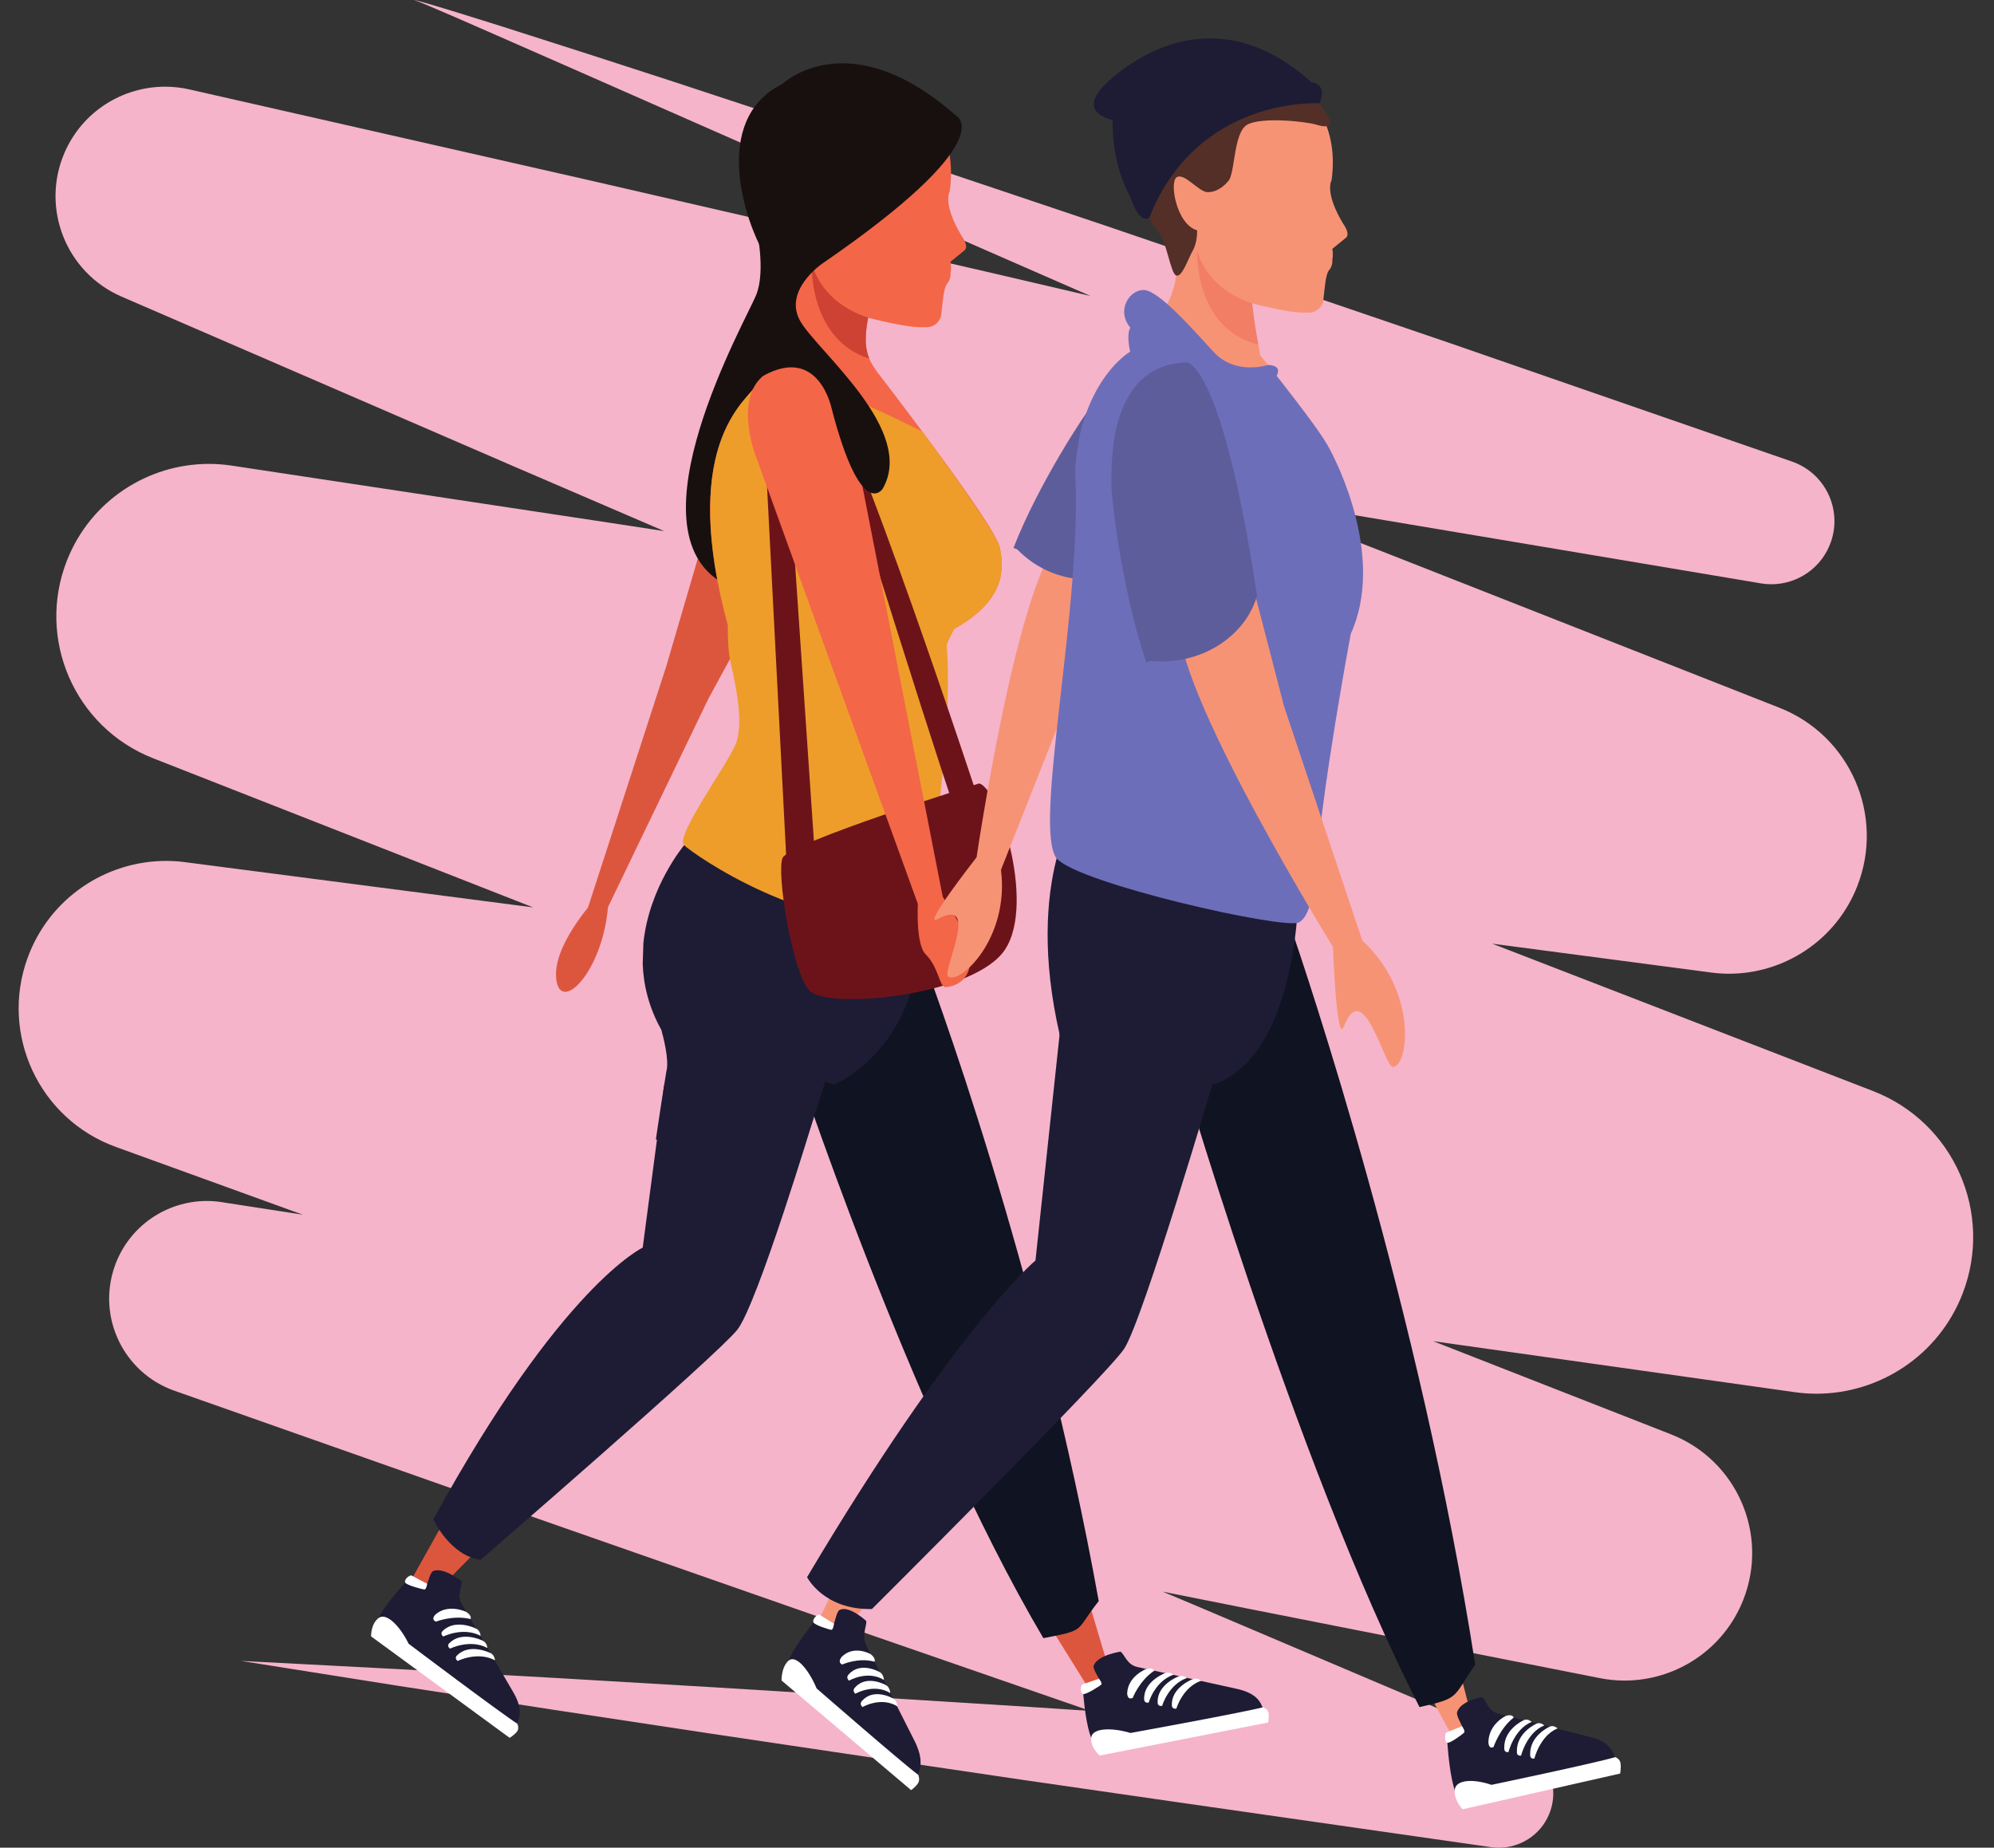 <?xml version="1.0" encoding="UTF-8"?><svg xmlns="http://www.w3.org/2000/svg" xmlns:xlink="http://www.w3.org/1999/xlink" height="341.0" preserveAspectRatio="xMidYMid meet" version="1.0" viewBox="28.8 42.1 368.0 341.0" width="368.0" zoomAndPan="magnify"><rect x="28.8" y="42.1" width="368.0" height="341.0" fill="#333333" stroke="none"/><defs><clipPath id="a"><path d="M 0 0 L 425.199 0 L 425.199 425.199 L 0 425.199 Z M 0 0"/></clipPath></defs><g><g clip-path="url(#a)"/><g><path d="M 305.418 383.109 C 304.949 383.109 304.477 383.078 304.004 383.012 L 246.281 374.738 L 217.422 370.57 L 188.574 366.305 L 159.727 362.016 L 130.891 357.645 L 102.059 353.195 L 73.242 348.629 L 102.379 350.152 L 131.504 351.789 L 160.621 353.508 L 189.727 355.305 L 218.832 357.125 L 230.031 357.863 L 181.086 340.918 L 121.004 319.914 L 60.98 298.766 C 51.594 295.457 46.664 285.172 49.973 275.785 C 52.582 268.379 59.539 263.75 66.969 263.75 C 67.879 263.75 68.797 263.82 69.711 263.961 L 70.633 264.109 L 84.68 266.277 L 50.184 253.777 C 36.059 248.66 28.758 233.059 33.875 218.934 C 37.887 207.863 48.328 200.988 59.453 200.988 C 60.613 200.988 61.777 201.062 62.945 201.215 L 63.457 201.285 L 127.188 209.566 L 57.379 182.168 L 57.059 182.043 C 42.594 176.363 35.469 160.035 41.145 145.57 C 45.5 134.48 56.121 127.715 67.355 127.715 C 68.746 127.715 70.145 127.82 71.543 128.031 L 141.484 138.605 L 151.398 140.125 L 123.418 128.086 L 52.047 97.195 L 51.234 96.84 C 40.992 92.41 36.281 80.516 40.711 70.277 C 44.016 62.648 51.457 58.098 59.273 58.098 C 60.754 58.098 62.25 58.262 63.73 58.598 L 137.262 75.301 L 210.754 92.223 L 230.066 96.727 L 227.996 95.828 L 197.277 82.391 L 166.578 68.914 L 135.887 55.398 L 120.535 48.652 L 112.855 45.293 L 109.004 43.641 C 107.715 43.105 106.445 42.508 105.117 42.086 C 106.492 42.355 107.824 42.801 109.168 43.184 L 113.184 44.402 L 121.191 46.902 L 137.172 52.016 L 153.133 57.188 L 169.062 62.438 C 179.676 65.949 190.301 69.441 200.891 73.016 L 232.68 83.699 L 296.152 105.344 L 359.52 127.285 C 365.594 129.391 368.812 136.02 366.711 142.094 C 365.039 146.91 360.531 149.93 355.711 149.93 C 355.07 149.93 354.426 149.875 353.785 149.77 L 352.973 149.629 L 278.586 137.137 L 257.391 133.508 L 284.844 144.246 L 357.207 172.723 C 370.273 177.863 376.695 192.625 371.551 205.688 C 367.617 215.695 358.031 221.809 347.895 221.809 C 346.797 221.809 345.695 221.734 344.598 221.59 L 343.922 221.496 L 304.188 216.262 L 374.395 243.43 L 374.48 243.465 C 389.367 249.227 396.766 265.961 391.004 280.848 C 386.57 292.305 375.621 299.32 364.031 299.32 C 362.699 299.32 361.355 299.227 360.016 299.035 L 293.285 289.621 L 336.492 306.543 L 337.219 306.832 C 349.32 311.57 355.285 325.219 350.547 337.316 C 346.91 346.594 338.031 352.262 328.633 352.262 C 327.121 352.262 325.598 352.117 324.086 351.816 L 259.094 338.984 L 243.371 335.848 L 250.078 338.672 L 308.668 363.559 L 309.348 363.848 C 314.449 366.016 316.828 371.902 314.66 377.004 C 313.039 380.82 309.32 383.109 305.418 383.109" fill="#f5b4ca"/></g><g><path d="M 159.539 171.055 L 179.375 134.523 C 184.672 125.195 181.898 116.359 174.367 115.371 C 166.836 114.383 163.32 125.598 163.32 125.598 L 151.715 165.219 L 136.965 210.676 L 139.918 211.773 L 159.539 171.055" fill="#dc563e"/></g><g><path d="M 168.348 84.02 C 168.348 84.02 170.211 91.969 168.348 96.562 C 166.488 101.152 144.426 140 162.391 149.82 L 172.195 107.98 C 172.195 107.98 174.434 86.754 173.934 86.754 C 173.441 86.754 168.348 84.02 168.348 84.02" fill="#18100f"/></g><g><path d="M 234.219 352.707 L 230.336 354.691 C 230.336 354.691 216.559 332.793 211.578 324.078 C 207.137 316.301 198.453 304.281 200.469 280.438 C 190.969 266.887 172.402 230.23 172.402 230.23 C 171.527 227.98 166.836 224.496 166.836 224.496 L 195.102 209.086 C 201.168 224.379 209.664 253.066 217.059 276.754 C 217.059 276.754 218.621 280.391 217.629 283.613 C 217.629 283.613 216.035 288.535 220.074 304.539 C 221.605 310.617 234.219 352.707 234.219 352.707" fill="#dc563e"/></g><g><path d="M 186.109 220.652 L 197.156 214.629 L 197.559 214.777 C 200.961 223.41 220.633 276.746 231.574 337.598 C 227.055 343.273 229.453 342.883 221.359 344.434 C 196.477 302.27 174.742 235.621 174.742 235.621 C 174.449 234.883 173.742 234.004 172.93 233.16 L 186.109 220.652" fill="#101321"/></g><g><path d="M 201.312 173.797 C 201.652 178.801 199.277 185.664 199.336 195.266 C 199.527 199.609 199.457 203.574 199.188 207.215 C 199.094 209.352 198.969 211.133 198.785 212.363 C 198.785 212.363 198.719 212.371 198.621 212.387 C 198.484 213.32 198.344 214.227 198.199 215.105 C 183.098 211.137 167.867 207.012 154.684 198.57 C 154.91 198.27 155.059 198.094 155.059 198.094 C 159.574 188.902 172.254 184.289 166.746 168.941 C 151.84 127.395 165.344 117.148 167.93 113.77 C 167.93 113.77 167.387 113.93 168.676 113.484 L 168.121 113.445 C 174.129 107.363 175.137 98.91 174.738 92.238 C 173.395 89.922 165.281 75.113 171.184 64.871 C 175.082 58.086 180.969 56.375 186.055 56.398 L 186.055 56.395 C 191.551 56.578 194.723 57.27 198.797 60.852 C 198.797 60.852 205.645 65.773 204.082 77.395 C 204.082 77.395 202.621 79.594 206.297 85.68 C 206.297 85.68 207.676 87.531 206.82 88.285 C 206.105 88.895 204.219 90.406 204.219 90.406 C 204.219 90.406 204.438 91.496 204.219 92.465 C 204.219 92.465 204.363 93.551 203.637 94.402 C 202.902 95.246 202.801 97.801 202.48 100.414 C 202.48 100.414 201.996 102.527 199.582 102.496 C 198.02 102.48 197.238 102.539 192.859 101.645 C 192.859 101.645 191.051 101.266 189.016 100.734 C 187.926 106.406 189 108.312 190.574 110.609 C 190.578 110.617 212.348 138.723 213.293 143.078 C 214.199 147.27 214.234 152.949 204.906 158.152 C 204.906 158.152 200.68 165 201.312 173.797" fill="#f36647"/></g><g><path d="M 178.594 90.77 C 178.594 90.77 178.016 104.719 189.227 108.277 C 188.527 106.617 188.289 104.512 189.016 100.734 L 189.176 100.773 C 186.176 99.848 180.605 97.297 178.594 90.77" fill="#cd4232"/></g><g><path d="M 121.441 304.309 C 126.109 296.66 131.406 285.688 148.938 275.836 C 149.355 267.316 150.184 257.953 150.895 250.867 L 178.168 250.867 C 174.348 260.273 170.363 266.883 164.301 283.102 C 164.301 283.102 163.305 286.934 160.543 288.867 C 160.543 288.867 154.727 291.055 142.656 302.312 C 138.07 306.598 107.301 337.949 107.301 337.949 L 103.684 335.512 C 103.684 335.512 116.215 312.879 121.441 304.309" fill="#dc563e"/></g><g><path d="M 151.789 239.781 C 152.344 237.777 151.188 233.363 150.852 232.164 C 148.52 227.988 147.555 223.867 147.414 220.012 C 147.449 218.715 147.488 217.414 147.543 216.121 C 148.617 205.734 155.055 198.094 155.059 198.094 C 156.027 196.117 157.383 194.352 158.848 192.645 C 169.641 200.402 191.324 207.609 199.027 210.023 C 198.961 210.934 198.879 211.723 198.785 212.363 C 198.785 212.363 198.719 212.371 198.621 212.387 C 199.07 235.695 182.723 242.27 182.723 242.27 L 181.09 241.75 C 179.547 246.816 177.637 252.402 175.52 258.352 C 163.316 258.891 153.98 254.668 149.848 252.359 C 150.926 245.008 151.789 239.781 151.789 239.781" fill="#1d1c34"/></g><g><path d="M 213.293 143.078 C 212.82 140.918 204.539 129.277 199.027 121.762 C 188.141 116.301 188.078 116.914 178.594 111.699 C 175.918 110.227 173.391 109.648 171.121 109.586 C 170.297 110.941 169.312 112.242 168.121 113.445 L 168.676 113.484 C 167.387 113.93 167.93 113.77 167.93 113.77 C 165.602 116.812 154.461 125.453 163.121 157.445 C 163.09 159.863 163.195 162.41 163.633 164.352 C 164.793 169.48 165.934 175.438 164.699 179.086 C 163.465 182.723 153.27 196.41 155.059 198.094 C 156.844 199.773 177.805 214.672 199.027 212.355 C 199.027 212.355 205.051 178.211 203.492 161.059 C 204.254 159.23 204.906 158.152 204.906 158.152 C 214.234 152.949 214.199 147.27 213.293 143.078" fill="#ee9d2b"/></g><g><path d="M 169.426 113.855 L 174.008 202.328 L 179.18 199.832 L 174.008 123.785" fill="#6c131a"/></g><g><path d="M 209.82 191 C 209.82 191 186.18 118.906 178.59 108.277 C 178.59 108.277 200.547 178.75 204.852 191 L 209.82 191" fill="#6c131a"/></g><g><path d="M 209.488 186.695 C 209.488 186.695 174.367 197.648 173.219 200.449 C 172.074 203.254 174.988 221.383 178.168 224.898 C 181.348 228.41 206.941 226.098 213.68 218.148 C 220.414 210.203 213.129 187.359 209.488 186.695" fill="#6c131a"/></g><g><path d="M 183.531 168.434 L 168.059 125.645 C 168.059 125.645 164.027 114.602 170.605 110.805 C 177.188 107.012 184.762 112.34 186.23 122.961 L 203.199 209.727 L 199.434 212.355 C 199.434 212.355 187.852 180.383 183.531 168.434" fill="#f36647"/></g><g><path d="M 104.684 333.039 C 106.469 334.344 107.648 334.395 107.648 334.395 C 107.855 333.812 108.242 332.293 108.711 332.074 C 110.605 331.195 114.004 333.938 114.004 333.938 C 114.113 334.969 113.008 336.434 114.055 338.203 C 117.48 344.012 121.793 351.461 123.504 354.375 C 125.027 356.965 124.93 358.688 124.328 359.918 C 124.328 359.918 123.941 361.457 122.621 361.012 C 121.297 360.566 97.973 343.25 97.973 343.25 C 97.973 343.25 96.934 341.102 104.684 333.039" fill="#1d1c34"/></g><g><path d="M 114.859 339.594 C 114.859 339.594 111.598 337.992 109.191 340.047 C 109.191 340.047 108.211 340.949 109.25 341.383 C 109.25 341.383 112.422 340.125 115.637 340.902 C 115.637 340.902 115.977 340.34 114.859 339.594" fill="#fff"/></g><g><path d="M 116.582 342.633 C 116.582 342.633 112.852 340.797 110.551 343.062 C 110.551 343.062 109.879 343.543 110.605 344.137 C 110.605 344.137 114.242 342.289 117.5 344.008 C 117.5 344.008 117.449 342.969 116.582 342.633" fill="#fff"/></g><g><path d="M 117.82 344.871 C 117.82 344.871 114.094 343.035 111.793 345.301 C 111.793 345.301 111.117 345.781 111.848 346.375 C 111.848 346.375 115.488 344.527 118.742 346.242 C 118.742 346.242 118.691 345.207 117.82 344.871" fill="#fff"/></g><g><path d="M 119.23 347.145 C 119.23 347.145 115.504 345.309 113.203 347.57 C 113.203 347.57 112.527 348.055 113.258 348.648 C 113.258 348.648 116.895 346.801 120.148 348.516 C 120.148 348.516 120.102 347.48 119.23 347.145" fill="#fff"/></g><g><path d="M 107.648 334.395 C 107.648 334.395 107.469 335.434 107.16 335.449 C 106.855 335.469 103.957 334.691 103.613 334.223 C 103.27 333.75 104.188 332.836 104.738 332.852 C 104.738 332.852 107.348 334.281 107.648 334.395" fill="#fff"/></g><g><path d="M 124.273 360.223 C 124.273 360.223 124.68 361.039 124.238 361.645 C 123.801 362.246 122.863 362.836 122.863 362.836 L 97.289 344.109 C 97.289 344.109 97.199 341.895 98.629 340.746 C 100.059 339.602 102.594 342.145 104.215 345.469 C 104.215 345.469 120.875 358.031 124.273 360.223" fill="#fff"/></g><g><path d="M 228.617 353.16 C 230.781 352.73 231.617 351.898 231.617 351.898 C 231.332 351.355 230.48 350.039 230.641 349.547 C 231.273 347.559 235.598 346.918 235.598 346.918 C 236.43 347.535 236.754 349.344 238.766 349.773 C 245.359 351.191 253.754 353.074 257.062 353.789 C 259.996 354.43 261.195 355.668 261.691 356.945 C 261.691 356.945 262.562 358.27 261.336 358.941 C 260.113 359.609 231.57 365.02 231.57 365.02 C 231.57 365.02 229.285 364.32 228.617 353.16" fill="#1d1c34"/></g><g><path d="M 240.336 350.125 C 240.336 350.125 236.945 351.438 236.824 354.602 C 236.824 354.602 236.82 355.934 237.844 355.461 C 237.844 355.461 239.07 352.277 241.824 350.441 C 241.824 350.441 241.637 349.812 240.336 350.125" fill="#fff"/></g><g><path d="M 243.734 350.922 C 243.734 350.922 239.855 352.418 239.961 355.645 C 239.961 355.645 239.859 356.465 240.789 356.332 C 240.789 356.332 241.895 352.406 245.363 351.18 C 245.363 351.18 244.566 350.512 243.734 350.922" fill="#fff"/></g><g><path d="M 246.227 351.523 C 246.227 351.523 242.344 353.023 242.449 356.246 C 242.449 356.246 242.348 357.07 243.277 356.938 C 243.277 356.938 244.387 353.012 247.852 351.781 C 247.852 351.781 247.059 351.117 246.227 351.523" fill="#fff"/></g><g><path d="M 248.848 352.031 C 248.848 352.031 244.965 353.527 245.074 356.754 C 245.074 356.754 244.969 357.574 245.902 357.441 C 245.902 357.441 247.012 353.516 250.477 352.285 C 250.477 352.285 249.684 351.617 248.848 352.031" fill="#fff"/></g><g><path d="M 231.617 351.898 C 231.617 351.898 232.262 352.734 232.07 352.977 C 231.875 353.211 229.336 354.816 228.758 354.746 C 228.176 354.684 228.129 353.387 228.516 352.992 C 228.516 352.992 231.332 352.043 231.617 351.898" fill="#fff"/></g><g><path d="M 261.875 357.195 C 261.875 357.195 262.754 357.449 262.898 358.184 C 263.043 358.914 262.848 360 262.848 360 L 231.738 366.102 C 231.738 366.102 230.047 364.664 230.176 362.84 C 230.305 361.012 233.891 360.871 237.434 361.934 C 237.434 361.934 257.965 358.207 261.875 357.195" fill="#fff"/></g><g><path d="M 180.52 90.77 C 180.52 90.77 173.141 95.812 176.582 101.523 C 180.02 107.234 197.898 121.641 191.691 132.316 C 191.691 132.316 187.734 138.52 182.262 117.414 C 182.262 117.414 179.891 105.754 169.641 111.473 C 169.641 111.473 172.711 93.828 169.66 88.613 C 166.609 83.398 159.715 64.277 173.219 57.574 C 173.219 57.574 185.402 45.902 205.352 63.535 C 205.352 63.535 213.68 68.004 180.52 90.77" fill="#18100f"/></g><g><path d="M 198.191 208.93 C 198.191 208.93 197.777 216.41 199.637 218.23 C 202.012 220.559 202.188 224.273 203.25 224.273 C 205.234 224.273 212.762 222.039 202.789 207.625 L 198.191 208.93" fill="#f36647"/></g><g><path d="M 138.43 208.309 C 138.43 208.309 130.605 216.742 131.477 222.949 C 132.344 229.156 139.98 221.422 141.004 209.52 L 138.43 208.309" fill="#dc563e"/></g><g><path d="M 108.773 322.523 C 108.773 322.523 111.84 329.227 117.5 329.973 C 117.5 329.973 161.148 292.23 164.875 287.512 C 168.598 282.793 179.039 248.156 179.039 248.156 L 151.375 242.344 L 147.414 272.363 C 147.414 272.363 132.379 279.316 108.773 322.523" fill="#1d1c34"/></g><g><path d="M 222.5 144.434 L 228.762 121.137 C 228.762 121.137 237.312 106.066 245.492 106.484 C 253.926 106.918 253.816 111.98 250.277 119.016 L 228.879 163.859 L 212.438 205.402 L 208.422 204.395 C 208.422 204.395 214.797 158.863 222.5 144.434" fill="#f79375"/></g><g><path d="M 209.027 200.328 C 209.027 200.328 198.746 213.441 201.812 211.758 C 209.879 207.324 202.605 221.461 203.75 222.316 C 205.891 223.914 215.141 215.355 213.531 202.648 L 209.027 200.328" fill="#f79375"/></g><g><path d="M 216.633 143.586 C 216.43 143.379 216.105 143.344 215.84 143.227 C 220.555 131.121 229.391 117.926 230.41 116.766 C 232.09 114.863 242.777 100.277 253.672 108.863 C 253.672 108.863 258.289 112.512 237.398 146.652 C 231.328 150.73 222.375 149.453 216.633 143.586" fill="#5d5d9c"/></g><g><path d="M 301.051 361.539 L 297.422 363.688 C 297.422 363.688 284.543 340.023 279.891 330.605 C 275.734 322.203 267.617 309.219 269.5 283.445 C 260.621 268.809 243.262 229.199 243.262 229.199 C 242.445 226.766 238.059 223.004 238.059 223.004 L 264.48 206.352 C 270.152 222.871 278.102 253.879 285.008 279.473 C 285.008 279.473 286.469 283.398 285.543 286.883 C 285.543 286.883 284.055 292.199 287.824 309.488 C 289.262 316.062 301.051 361.539 301.051 361.539" fill="#f79375"/></g><g><path d="M 256.074 218.852 L 266.402 212.344 L 266.777 212.504 C 269.961 221.828 290.824 283.555 301.051 349.305 C 296.824 355.441 298.34 355.48 290.773 357.152 C 267.512 311.594 245.449 235.023 245.449 235.023 C 245.18 234.227 244.516 233.273 243.758 232.363 L 256.074 218.852" fill="#101321"/></g><g><path d="M 195.625 309.242 C 199.988 300.98 204.941 289.125 221.328 278.477 C 221.715 269.273 222.492 259.152 223.152 251.496 L 248.652 251.496 C 245.082 261.66 241.355 268.801 235.688 286.324 C 235.688 286.324 234.758 290.469 232.176 292.562 C 232.176 292.562 226.738 294.922 215.457 307.09 C 211.168 311.715 182.398 345.594 182.398 345.594 L 179.02 342.961 C 179.02 342.961 190.734 318.5 195.625 309.242" fill="#f79375"/></g><g><path d="M 223.992 239.52 C 224.512 237.355 224.668 234.297 224.355 233.004 C 217.828 204.422 227.68 190.43 229.051 188.586 C 239.141 196.969 261.297 203.156 268.496 205.77 C 268.434 206.746 268.496 236.617 252.91 242.207 C 252.527 242.344 251.742 241.461 251.383 241.645 C 246.363 244.27 245.738 253.223 243.758 259.648 C 232.352 260.234 228.09 256.836 224.23 254.344 C 225.238 246.398 223.992 239.52 223.992 239.52" fill="#1d1c34"/></g><g><path d="M 179.961 340.289 C 181.625 341.695 182.727 341.75 182.727 341.75 C 182.922 341.121 183.285 339.484 183.719 339.246 C 185.488 338.297 188.668 341.262 188.668 341.262 C 188.77 342.371 187.738 343.957 188.715 345.867 C 191.922 352.145 195.949 360.191 197.555 363.344 C 198.977 366.141 198.883 368.004 198.32 369.332 C 198.32 369.332 197.961 370.992 196.723 370.512 C 195.488 370.031 173.684 351.32 173.684 351.32 C 173.684 351.32 172.711 348.996 179.961 340.289" fill="#1d1c34"/></g><g><path d="M 189.469 347.371 C 189.469 347.371 186.418 345.641 184.168 347.859 C 184.168 347.859 183.254 348.836 184.227 349.305 C 184.227 349.305 187.188 347.941 190.195 348.781 C 190.195 348.781 190.512 348.172 189.469 347.371" fill="#fff"/></g><g><path d="M 191.074 350.656 C 191.074 350.656 187.59 348.672 185.441 351.117 C 185.441 351.117 184.809 351.641 185.488 352.281 C 185.488 352.281 188.891 350.285 191.934 352.141 C 191.934 352.141 191.887 351.016 191.074 350.656" fill="#fff"/></g><g><path d="M 192.238 353.074 C 192.238 353.074 188.75 351.094 186.602 353.535 C 186.602 353.535 185.973 354.059 186.652 354.699 C 186.652 354.699 190.055 352.707 193.098 354.562 C 193.098 354.562 193.051 353.438 192.238 353.074" fill="#fff"/></g><g><path d="M 193.555 355.531 C 193.555 355.531 190.066 353.547 187.918 355.988 C 187.918 355.988 187.285 356.516 187.973 357.152 C 187.973 357.152 191.371 355.156 194.41 357.016 C 194.41 357.016 194.367 355.891 193.555 355.531" fill="#fff"/></g><g><path d="M 182.727 341.75 C 182.727 341.75 182.559 342.871 182.27 342.895 C 181.984 342.914 179.273 342.07 178.953 341.562 C 178.633 341.055 179.488 340.062 180.008 340.086 C 180.008 340.086 182.441 341.633 182.727 341.75" fill="#fff"/></g><g><path d="M 198.266 369.66 C 198.266 369.66 198.648 370.543 198.238 371.195 C 197.824 371.848 196.953 372.484 196.953 372.484 L 173.043 352.25 C 173.043 352.25 172.957 349.855 174.297 348.617 C 175.633 347.383 178 350.129 179.516 353.719 C 179.516 353.719 195.094 367.293 198.266 369.66" fill="#fff"/></g><g><path d="M 295.816 362.027 C 297.84 361.562 298.621 360.664 298.621 360.664 C 298.355 360.074 297.559 358.656 297.703 358.125 C 298.301 355.977 302.34 355.285 302.34 355.285 C 303.117 355.953 303.422 357.902 305.305 358.371 C 311.465 359.902 319.312 361.938 322.406 362.715 C 325.148 363.398 326.273 364.742 326.734 366.121 C 326.734 366.121 327.547 367.555 326.402 368.273 C 325.262 369 298.574 374.84 298.574 374.84 C 298.574 374.84 296.438 374.09 295.816 362.027" fill="#1d1c34"/></g><g><path d="M 306.77 358.754 C 306.77 358.754 303.598 360.168 303.488 363.59 C 303.488 363.59 303.484 365.023 304.441 364.516 C 304.441 364.516 305.586 361.078 308.16 359.094 C 308.16 359.094 307.988 358.41 306.77 358.754" fill="#fff"/></g><g><path d="M 309.949 359.609 C 309.949 359.609 306.32 361.23 306.418 364.715 C 306.418 364.715 306.32 365.602 307.195 365.457 C 307.195 365.457 308.23 361.215 311.473 359.891 C 311.473 359.891 310.727 359.164 309.949 359.609" fill="#fff"/></g><g><path d="M 312.277 360.262 C 312.277 360.262 308.648 361.883 308.746 365.363 C 308.746 365.363 308.648 366.258 309.52 366.109 C 309.52 366.109 310.559 361.867 313.801 360.539 C 313.801 360.539 313.055 359.82 312.277 360.262" fill="#fff"/></g><g><path d="M 314.727 360.809 C 314.727 360.809 311.102 362.43 311.199 365.91 C 311.199 365.91 311.102 366.801 311.973 366.656 C 311.973 366.656 313.008 362.414 316.254 361.09 C 316.254 361.09 315.508 360.363 314.727 360.809" fill="#fff"/></g><g><path d="M 298.621 360.664 C 298.621 360.664 299.223 361.57 299.043 361.824 C 298.859 362.086 296.488 363.82 295.945 363.746 C 295.406 363.672 295.359 362.27 295.719 361.852 C 295.719 361.852 298.355 360.828 298.621 360.664" fill="#fff"/></g><g><path d="M 326.906 366.391 C 326.906 366.391 327.727 366.664 327.863 367.457 C 328 368.246 327.812 369.418 327.812 369.418 L 298.734 376.016 C 298.734 376.016 297.152 374.465 297.27 372.484 C 297.395 370.512 300.746 370.359 304.055 371.508 C 304.055 371.508 323.254 367.48 326.906 366.391" fill="#fff"/></g><g><path d="M 177.75 333.176 C 177.75 333.176 180.805 339.246 189.715 339.059 C 189.715 339.059 232.742 296.191 236.223 291.094 C 239.703 285.992 253.254 239.855 253.254 239.855 L 224.797 228.867 L 219.902 274.727 C 219.902 274.727 205.141 287.059 177.75 333.176" fill="#1d1c34"/></g><g><path d="M 274.684 88.023 C 274.684 88.023 274.898 89.09 274.684 90.031 C 274.684 90.031 274.824 91.09 274.117 91.922 C 273.402 92.738 273.305 95.23 272.992 97.77 C 272.992 97.77 272.52 99.836 270.172 99.805 C 268.648 99.789 267.891 99.848 263.621 98.973 C 263.621 98.973 261.863 98.602 259.879 98.086 C 260.258 101.57 260.875 105.078 261.395 107.699 C 261.402 107.703 263.391 110.156 265.809 113.246 L 231.68 113.246 C 234.438 108.699 237.375 107.016 237.375 107.016 C 243.227 101.09 246.367 96.309 245.977 89.812 C 244.668 87.555 236.766 73.137 242.516 63.16 C 246.312 56.555 252.043 54.891 256.996 54.91 L 257 54.906 C 262.352 55.09 265.438 55.762 269.402 59.246 C 269.402 59.246 276.074 64.039 274.555 75.355 C 274.555 75.355 273.129 77.5 276.711 83.426 C 276.711 83.426 278.051 85.23 277.219 85.961 C 276.52 86.559 274.684 88.023 274.684 88.023" fill="#f79375"/></g><g><path d="M 249.734 88.383 C 251.688 94.734 257.113 97.223 260.035 98.121 L 259.879 98.086 C 260.168 100.746 260.598 103.414 261.016 105.699 C 249.133 102.73 249.734 88.383 249.734 88.383" fill="#f17e65"/></g><g><path d="M 223.805 200.531 C 219.359 194.773 228.609 153.82 227.223 129.371 C 227.121 127.555 228.137 122.148 228.137 122.148 C 228.168 122.02 228.199 121.891 228.23 121.766 C 228.328 121.363 228.434 120.977 228.539 120.594 C 228.574 120.477 228.609 120.359 228.645 120.246 C 228.762 119.848 228.883 119.457 229.008 119.078 L 229.012 119.07 C 229.445 117.777 229.926 116.613 230.434 115.562 L 230.527 115.363 C 230.672 115.066 230.816 114.785 230.965 114.512 C 231.016 114.422 231.062 114.328 231.109 114.238 C 231.254 113.98 231.398 113.723 231.543 113.48 L 231.691 113.23 C 231.84 112.984 231.988 112.742 232.141 112.516 L 232.223 112.395 C 232.727 111.629 233.23 110.961 233.715 110.371 L 233.828 110.234 C 233.965 110.07 234.098 109.922 234.227 109.777 L 234.398 109.586 C 234.523 109.453 234.641 109.324 234.762 109.203 L 234.938 109.023 C 235.051 108.91 235.16 108.801 235.27 108.695 L 235.434 108.543 C 235.781 108.219 236.098 107.949 236.367 107.73 L 236.523 107.613 L 236.703 107.473 L 236.848 107.367 L 236.988 107.27 L 237.109 107.188 L 237.199 107.125 L 237.293 107.062 L 237.332 107.039 L 237.375 107.016 C 237.812 106.57 238.234 106.133 238.645 105.699 C 240.43 103.805 241.914 102.008 243.074 100.211 L 243.062 100.238 C 249.723 109.031 255.086 111.691 260.016 112.191 C 260.848 112.273 262.652 111.645 264.066 111.039 C 265.281 112.574 266.773 114.473 268.238 116.395 L 268.238 116.398 L 268.254 116.414 L 268.289 116.465 C 269.23 117.695 270.148 118.93 270.984 120.074 L 271.004 120.105 L 271.055 120.172 C 271.312 120.527 271.559 120.875 271.801 121.215 L 271.852 121.285 L 271.887 121.336 C 272.121 121.668 272.344 121.992 272.555 122.301 L 272.621 122.398 C 272.828 122.703 273.02 122.992 273.195 123.27 L 273.215 123.297 L 273.25 123.355 C 273.426 123.633 273.586 123.891 273.727 124.129 C 275.781 127.648 284.398 145.199 278.086 159.086 C 278.086 159.086 272.668 188.062 271.762 202.301 C 271.762 202.301 271.25 210.992 268.496 212.344 C 265.738 213.688 228.039 205.242 223.805 200.531" fill="#6d6eb9"/></g><g><path d="M 264.406 111.469 C 264.406 111.469 265.645 109.516 262.812 109.461 C 262.812 109.461 256.82 111.434 252.824 107.094 C 248.836 102.754 242.762 95.859 240.016 95.633 C 237.43 95.414 234.641 99.242 237.43 102.602 C 237.43 102.602 236.594 103.383 237.375 107.016 C 237.375 107.016 255.68 117.707 264.406 111.469" fill="#6d6eb9"/></g><g><path d="M 274.109 64.047 C 274.109 64.047 275.172 66.168 271.723 65.105 C 269.805 64.52 261.645 63.648 258.992 65.105 C 256.34 66.566 256.789 74.566 255.371 75.629 C 255.371 75.629 253.906 77.57 251.699 77.57 C 250.059 77.57 247.453 73.992 245.996 74.789 C 244.539 75.582 245.902 83.539 249.73 84.602 C 249.73 84.602 249.844 86.73 248.914 88.383 C 247.984 90.039 246.945 93.324 245.871 92.941 C 244.805 92.559 244.141 86.59 242.547 84.867 C 240.957 83.145 231.41 68.156 243.344 57.152 C 243.344 57.152 262.176 42.562 274.109 64.047" fill="#532f28"/></g><g><path d="M 272.316 61.152 C 272.316 61.152 249.73 59.73 240.871 82.363 C 240.871 82.363 239.02 83.559 237.43 78.453 C 237.43 78.453 233.98 73.039 234.133 64.219 C 234.133 64.219 227.012 62.98 233.207 57.254 C 239.395 51.527 254.25 42.395 270.812 57.254 C 270.812 57.254 273.91 57.43 272.316 61.152" fill="#1d1c34"/></g><g><path d="M 246.77 160.668 L 235.617 136.77 C 235.617 136.77 232.172 118.148 239.316 112.746 C 246.672 107.18 250.145 111.488 252.129 119.859 L 265.77 172.434 L 281.242 218.754 L 277.176 220.738 C 277.176 220.738 250.48 178.16 246.77 160.668" fill="#f79375"/></g><g><path d="M 274.812 216.906 C 274.812 216.906 275.441 235.109 276.824 231.543 C 280.449 222.164 284.316 239.102 285.871 239.016 C 288.785 238.848 290.504 225.18 280.223 215.684 L 274.812 216.906" fill="#f79375"/></g><g><path d="M 241.266 164.086 C 240.945 164.055 240.652 164.258 240.348 164.344 C 235.777 150.895 233.883 133.641 233.926 131.953 C 233.992 129.184 232.676 109.461 247.824 108.98 C 247.824 108.98 254.258 108.785 260.793 152.047 C 258.59 159.727 250.199 164.953 241.266 164.086" fill="#5d5d9c"/></g></g></svg>